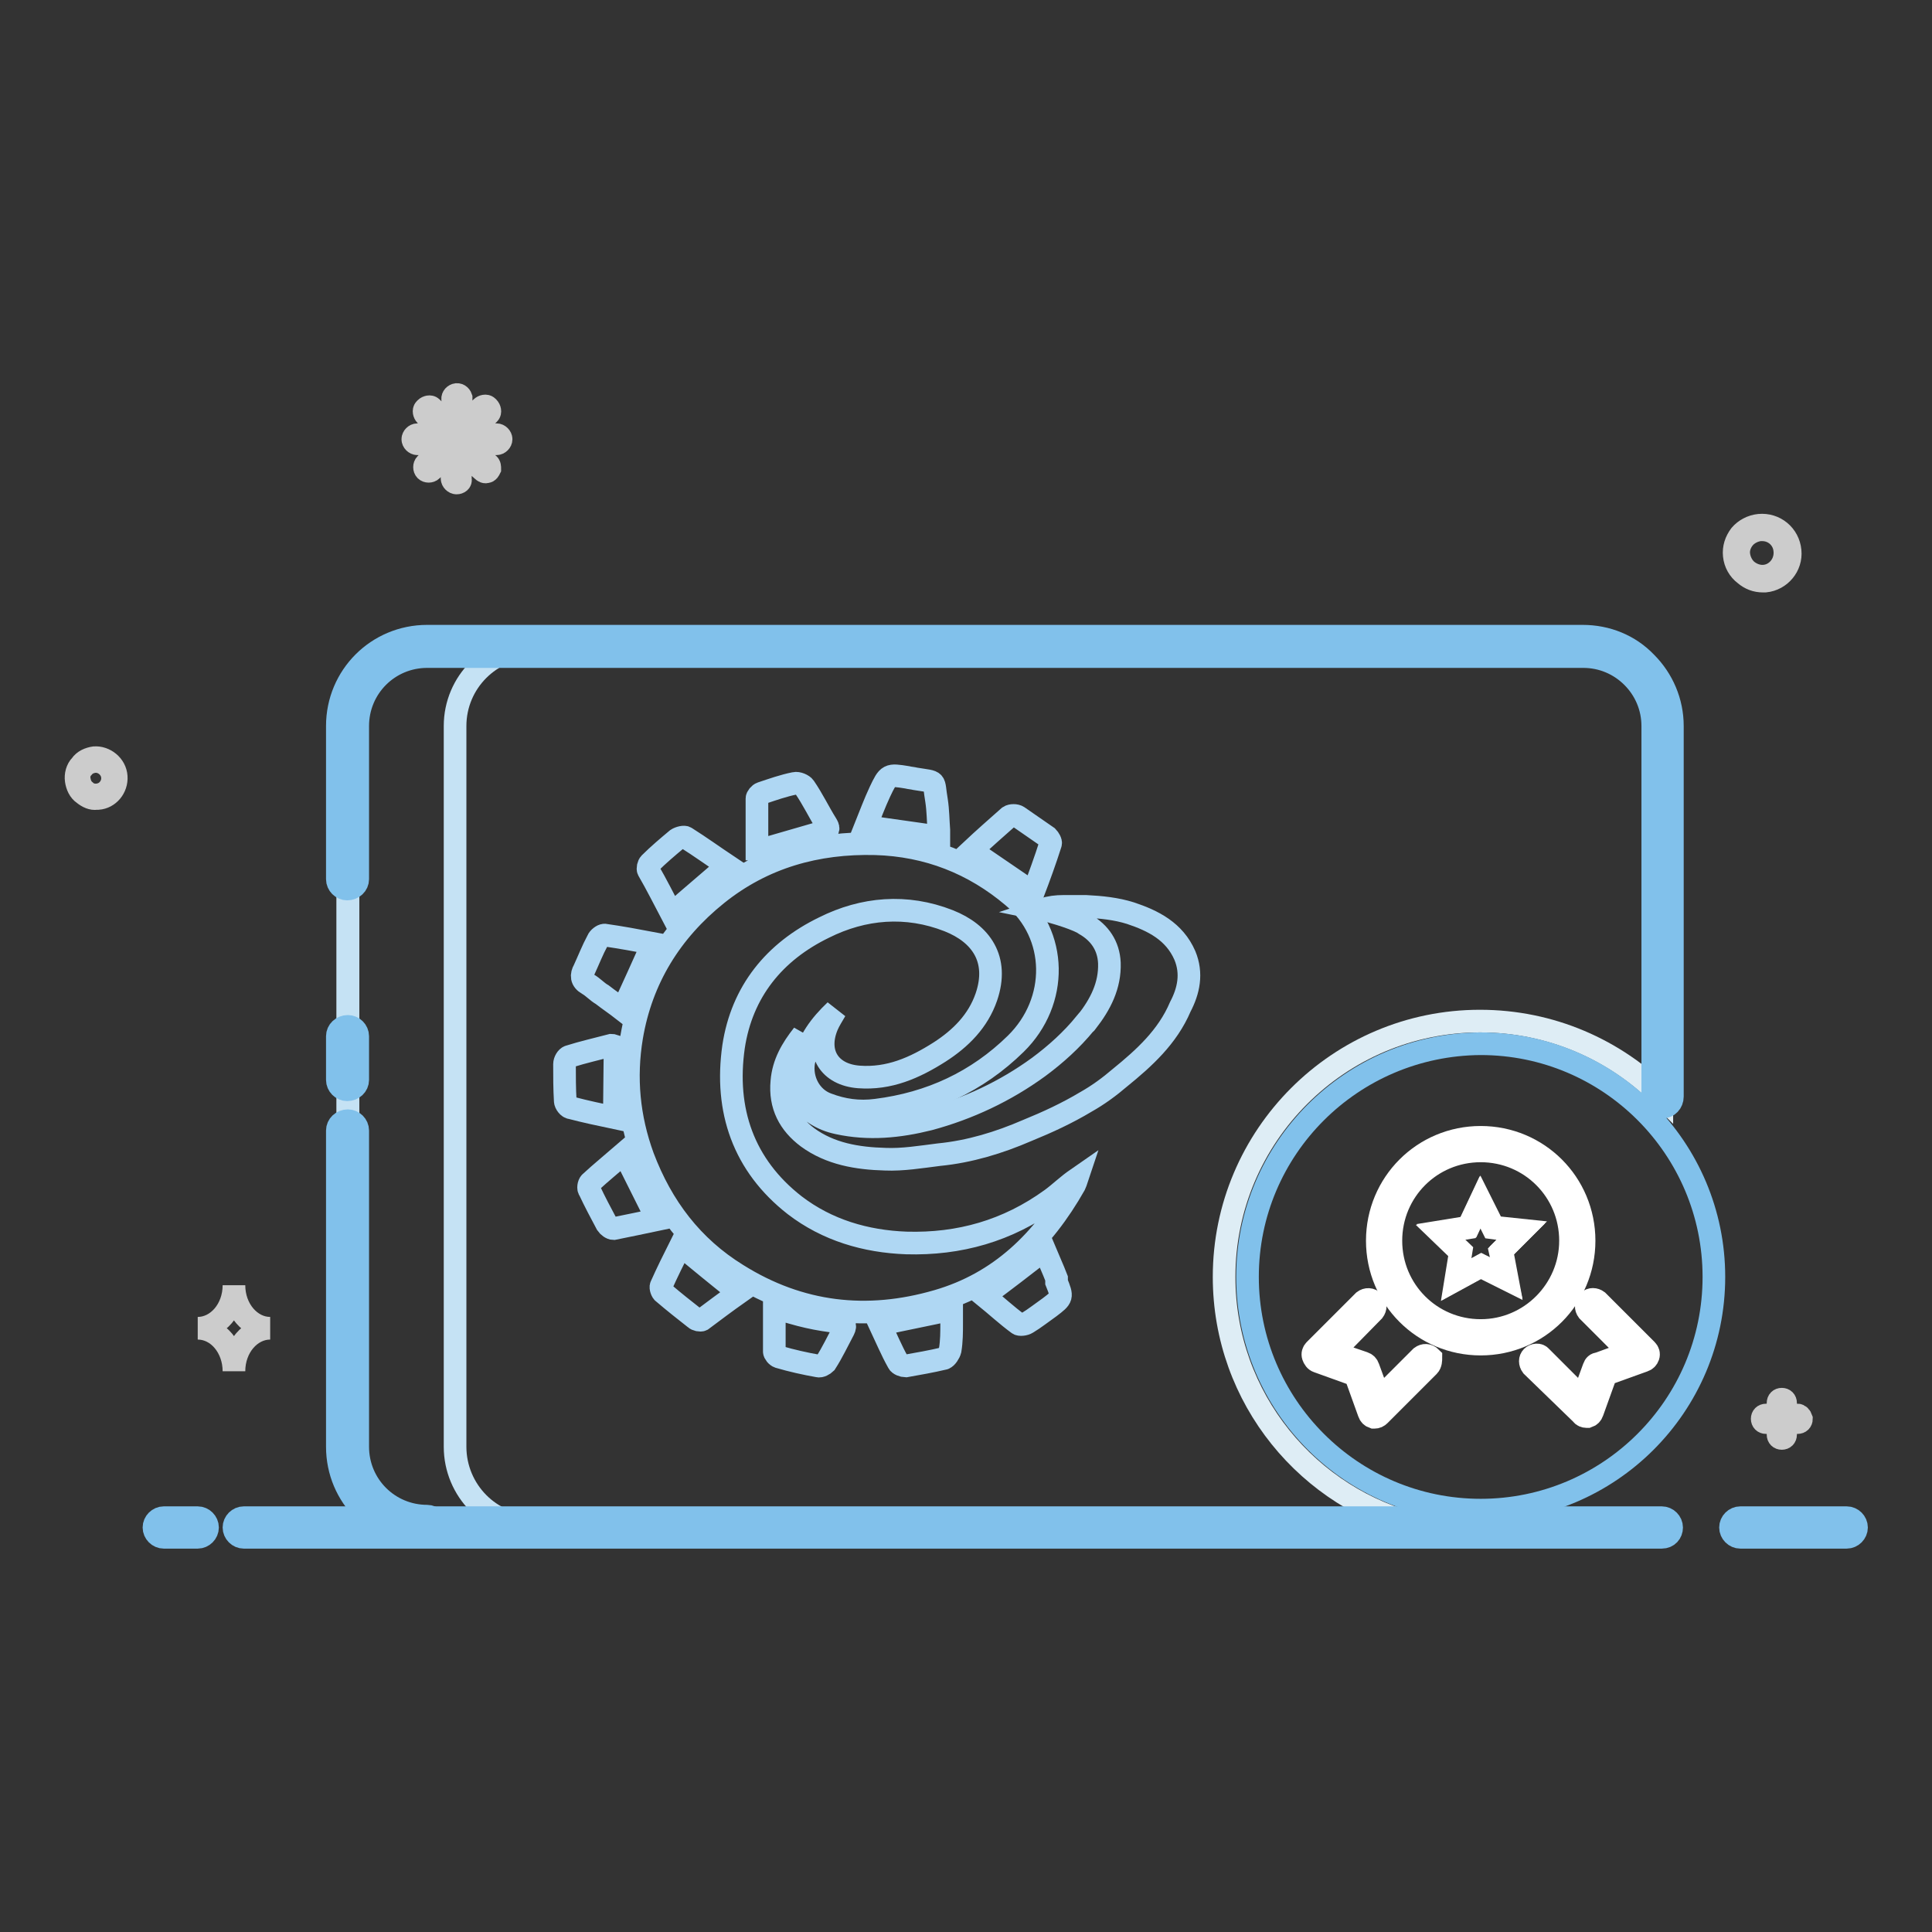 <?xml version="1.0" encoding="utf-8"?>
<!-- Svg Vector Icons : http://www.onlinewebfonts.com/icon -->
<!DOCTYPE svg PUBLIC "-//W3C//DTD SVG 1.1//EN" "http://www.w3.org/Graphics/SVG/1.1/DTD/svg11.dtd">
<svg version="1.1" xmlns="http://www.w3.org/2000/svg" xmlns:xlink="http://www.w3.org/1999/xlink" x="0px" y="0px" viewBox="0 0 256 256" enable-background="new 0 0 256 256" xml:space="preserve">
<rect x="0" y="0" width="256" height="256" fill="#333333" stroke="none"/>
<g> <path stroke-width="3" fill-opacity="0" stroke="#deedf5"  d="M162.2,169.2c0-18.7,15.2-33.9,33.9-33.9c9.4,0,17.9,3.8,24.1,10V96.2c0-5.8-4.7-10.5-10.5-10.5l0,0H56.6 c-5.8,0-10.5,4.7-10.5,10.5v95.5c0,5.8,4.7,10.5,10.5,10.5h131.7C173.4,198.7,162.2,185.3,162.2,169.2L162.2,169.2z"/> <path stroke-width="3" fill-opacity="0" stroke="#81c1eb"  d="M165.3,169.2c0,17,13.8,30.9,30.9,30.9c17,0,30.9-13.8,30.9-30.9c0-17-13.8-30.9-30.9-30.9 C179.1,138.4,165.3,152.2,165.3,169.2C165.3,169.2,165.3,169.2,165.3,169.2L165.3,169.2z"/> <path stroke-width="3" fill-opacity="0" stroke="#c5e2f4"  d="M60.3,191.7V96.2c0-5.8,4.7-10.5,10.5-10.5H56.6c-5.8,0-10.5,4.7-10.5,10.5v95.5c0,5.8,4.7,10.5,10.5,10.5 h14.2C65,202.3,60.3,197.5,60.3,191.7z"/> <path stroke-width="3" fill-opacity="0" stroke="#81c1eb"  d="M56.6,203.6c-6.6,0-11.9-5.3-11.9-11.9v-41.9c0-0.7,0.6-1.3,1.4-1.3c0.7,0,1.3,0.6,1.3,1.3v41.9 c0,5.1,4.1,9.2,9.2,9.2c0.7,0,1.3,0.6,1.3,1.4C57.9,203,57.3,203.6,56.6,203.6L56.6,203.6z M46,144.4c-0.7,0-1.3-0.6-1.3-1.3l0,0 v-5.8c0-0.7,0.6-1.3,1.4-1.3c0.7,0,1.3,0.6,1.3,1.3v5.8C47.4,143.8,46.8,144.4,46,144.4C46,144.4,46,144.4,46,144.4z M220.3,146.7 c-0.7,0-1.3-0.6-1.3-1.3V96.2c0-2.5-1-4.8-2.7-6.5c-1.7-1.7-4-2.7-6.5-2.7H56.6c-5.1,0-9.2,4.1-9.2,9.2v20.3c0,0.7-0.6,1.3-1.4,1.3 c-0.7,0-1.3-0.6-1.3-1.3V96.2c0-6.6,5.3-11.9,11.9-11.9h153.1c3.2,0,6.2,1.2,8.4,3.5c2.2,2.2,3.5,5.2,3.5,8.4v49.1 C221.6,146.1,221,146.7,220.3,146.7z"/> <path stroke-width="3" fill-opacity="0" stroke="#81c1eb"  d="M244.7,203.7h-14.1c-0.7,0-1.3-0.6-1.3-1.3c0-0.7,0.6-1.3,1.3-1.3c0,0,0,0,0,0h14.1c0.7,0,1.3,0.6,1.3,1.3 C246,203.1,245.4,203.7,244.7,203.7C244.7,203.7,244.7,203.7,244.7,203.7z M220.2,203.7H32.3c-0.7,0-1.3-0.6-1.3-1.3 c0-0.7,0.6-1.3,1.3-1.3c0,0,0,0,0,0h187.9c0.7,0,1.3,0.6,1.3,1.3S221,203.7,220.2,203.7L220.2,203.7z M26.2,203.7h-4.5 c-0.7,0-1.3-0.6-1.3-1.3c0-0.7,0.6-1.3,1.3-1.3c0,0,0,0,0,0h4.5c0.7,0,1.3,0.6,1.3,1.3C27.5,203.1,26.9,203.7,26.2,203.7 C26.2,203.7,26.2,203.7,26.2,203.7z"/> <path stroke-width="3" fill-opacity="0" stroke="#cccccc"  d="M15.4,102.9c-0.1-1.5-1.5-2.6-2.9-2.5c-0.7,0.1-1.4,0.4-1.8,1c-0.5,0.5-0.7,1.3-0.6,2 c0.1,0.7,0.4,1.4,1,1.8c0.5,0.4,1.1,0.7,1.7,0.6h0.2C14.4,105.7,15.5,104.4,15.4,102.9z M13.7,105.1c-0.8,0.4-1.8,0.3-2.4-0.3 c-0.5-0.4-0.7-0.9-0.8-1.5c-0.1-0.6,0.1-1.2,0.5-1.6c0.4-0.5,0.9-0.7,1.5-0.8h0.2c1.1,0,2.1,0.9,2.2,2 C15,103.8,14.5,104.7,13.7,105.1z M237.2,73c-0.2-2.1-2-3.6-4.1-3.4c-1,0.1-1.9,0.6-2.5,1.3c-0.6,0.8-0.9,1.7-0.8,2.7 c0.1,1,0.6,1.9,1.4,2.5c0.7,0.6,1.5,0.9,2.4,0.9h0.3C235.9,76.8,237.4,75,237.2,73z M234.9,76c-1.1,0.6-2.4,0.4-3.4-0.4 c-0.6-0.5-1-1.3-1.1-2.1c-0.1-0.8,0.2-1.6,0.7-2.2c0.5-0.6,1.3-1,2.1-1.1h0.3c1.6,0,2.9,1.2,3,2.8C236.6,74.2,236,75.4,234.9,76 L234.9,76z M60.5,64c-0.3,0-0.6-0.3-0.6-0.6v-3.8l-2.7,2.7c-0.2,0.2-0.6,0.2-0.8,0c-0.2-0.2-0.2-0.6,0-0.8l2.7-2.7h-3.8 c-0.3,0-0.6-0.3-0.6-0.6s0.3-0.6,0.6-0.6H59L56.4,55c-0.2-0.2-0.3-0.6-0.1-0.8c0,0,0,0,0.1-0.1c0.2-0.2,0.6-0.3,0.8-0.1 c0,0,0,0,0.1,0.1l2.7,2.6V53c-0.1-0.3,0.1-0.6,0.4-0.7s0.6,0.1,0.7,0.4c0,0.1,0,0.2,0,0.2v3.8l2.7-2.7c0.2-0.2,0.6-0.3,0.8-0.1 c0,0,0,0,0.1,0.1c0.2,0.2,0.3,0.6,0.1,0.8c0,0,0,0-0.1,0.1l-2.7,2.7h3.8c0.3,0,0.6,0.3,0.6,0.6c0,0.3-0.3,0.6-0.6,0.6l0,0h-3.8 l2.7,2.7c0.2,0.1,0.2,0.4,0.2,0.6c-0.1,0.2-0.2,0.4-0.4,0.4c-0.2,0.1-0.4,0-0.6-0.2L61,59.7v3.8C61.1,63.8,60.8,64,60.5,64L60.5,64 L60.5,64z M238.2,187.5h-1.6v-1.6c0-0.3-0.2-0.5-0.5-0.5c-0.3,0-0.5,0.2-0.5,0.5c0,0,0,0,0,0v1.6H234c-0.3,0-0.5,0.2-0.5,0.5 c0,0.3,0.2,0.5,0.5,0.5h1.6v1.6c0,0.3,0.2,0.5,0.5,0.5c0,0,0,0,0,0l0,0c0.3,0,0.5-0.2,0.5-0.5v-1.6h1.6c0.3,0,0.5-0.2,0.5-0.5 C238.6,187.7,238.4,187.5,238.2,187.5L238.2,187.5z M31,170.3c0,3.2-2.2,5.7-4.8,5.7c2.7,0,4.8,2.6,4.8,5.7c0-3.2,2.2-5.7,4.8-5.7 C33.2,176,31,173.5,31,170.3z"/> <path stroke-width="3" fill-opacity="0" stroke="#ffffff"  d="M199.6,169.5l-3.4-1.7l-3.3,1.8l0.6-3.7l-2.7-2.6l3.7-0.6l1.6-3.4l1.7,3.4l3.7,0.5l-2.7,2.7L199.6,169.5 L199.6,169.5z"/> <path stroke-width="3" fill-opacity="0" stroke="#ffffff"  d="M196.2,150.7c-7.6,0-13.7,6.1-13.7,13.7c0,7.6,6.1,13.7,13.7,13.7c7.6,0,13.7-6.1,13.7-13.7 C209.9,156.8,203.8,150.7,196.2,150.7z M196.2,176.3c-6.6,0-11.9-5.3-11.9-11.9c0-6.6,5.3-11.9,11.9-11.9c6.6,0,11.9,5.3,11.9,11.9 C208.1,170.9,202.8,176.3,196.2,176.3z"/> <path stroke-width="3" fill-opacity="0" stroke="#ffffff"  d="M197.9,162.6l-1.7-3.4l-1.6,3.4l-3.7,0.6l2.7,2.6l-0.6,3.7l3.3-1.8l3.4,1.7l-0.7-3.7l2.7-2.7L197.9,162.6z  M189.3,181l-6.5,6.5c-0.2,0.2-0.4,0.3-0.7,0.3H182c-0.3-0.1-0.5-0.3-0.6-0.6l-1.8-5l-5-1.8c-0.3-0.1-0.5-0.4-0.6-0.7 c-0.1-0.3,0-0.6,0.2-0.8l6.5-6.5c0.4-0.3,0.9-0.3,1.3,0.1c0.3,0.3,0.3,0.8,0,1.2l-5.4,5.5l4.1,1.4c0.3,0.1,0.5,0.3,0.6,0.6l1.5,4.1 l5.5-5.5c0.4-0.3,0.9-0.3,1.3,0.1C189.6,180.2,189.6,180.7,189.3,181L189.3,181L189.3,181z M218.4,179.7c-0.1,0.3-0.3,0.5-0.6,0.6 l-5,1.8l-1.8,5c-0.1,0.3-0.3,0.5-0.6,0.6l-0.2,0c-0.2,0-0.5-0.1-0.6-0.3L203,181c-0.3-0.4-0.3-0.9,0-1.2c0.3-0.3,0.9-0.4,1.2,0 l5.5,5.5l1.5-4.1c0.1-0.3,0.3-0.5,0.6-0.5l4.1-1.5l-5.5-5.5c-0.3-0.4-0.3-0.9,0.1-1.3c0.3-0.3,0.8-0.3,1.2,0l6.5,6.5 C218.4,179.1,218.5,179.4,218.4,179.7L218.4,179.7z"/> <path stroke-width="3" fill-opacity="0" stroke="#afd7f3"  d="M77.9,130.4c0.7,0.4,1.2,1,1.9,1.4c0.9,0.7,1.8,1.3,2.7,2c1.4-3,2.7-5.9,4-8.8c-2.1-0.4-4.3-0.8-6.4-1.1 c-0.3,0-0.8,0.4-0.9,0.7c-0.7,1.3-1.2,2.6-1.8,3.9C77,129.2,77,129.9,77.9,130.4z M89,121.1c2.5-2.2,4.9-4.2,7.4-6.4 c-1.8-1.2-3.6-2.5-5.5-3.7c-0.2-0.2-0.9,0-1.2,0.2c-1.2,1-2.5,2.1-3.6,3.2c-0.2,0.2-0.3,0.7-0.2,0.9C87,117.2,88,119.2,89,121.1z  M100.9,112.6c2.8-0.8,5.5-1.6,8.3-2.4c0.7-0.2,0.6-0.5,0.3-1c-1-1.6-1.8-3.3-2.9-4.9c-0.2-0.3-0.9-0.6-1.3-0.5 c-1.5,0.3-2.9,0.8-4.4,1.3c-0.3,0.1-0.6,0.5-0.6,0.7c0,2.2,0,4.5,0,6.7C100.8,112.5,100.8,112.6,100.9,112.6z M81.5,138.6 c-0.3-0.1-0.4-0.1-0.5-0.1c-1.9,0.5-3.7,0.9-5.6,1.5c-0.3,0.1-0.6,0.6-0.6,1c0,1.6,0,3.3,0.1,4.9c0,0.3,0.4,0.9,0.8,0.9 c1.9,0.5,3.8,0.9,5.7,1.3L81.5,138.6L81.5,138.6L81.5,138.6z M124.4,110c-0.1-1.3-0.1-2.6-0.3-3.9c-0.5-2.9,0.2-2.4-2.8-2.9 c-0.4-0.1-0.7-0.1-1.1-0.2c-2.5-0.4-2.5-0.4-3.6,1.9c-0.7,1.5-1.3,3.1-1.9,4.6c3.3,0.5,6.4,0.9,9.7,1.4 C124.4,110.6,124.4,110.2,124.4,110L124.4,110z M139.2,111.8c0.1-0.2-0.2-0.7-0.4-0.9c-1.3-0.9-2.6-1.8-3.9-2.7 c-0.3-0.2-0.9-0.2-1.2,0c-1.7,1.5-3.4,3-5,4.5c2.8,1.9,5.4,3.7,8.2,5.6C137.7,116.2,138.5,114,139.2,111.8z M116.6,175.5 c0.8,1.7,1.5,3.4,2.4,5c0.1,0.3,0.7,0.5,1,0.5c1.7-0.3,3.4-0.6,5.1-1c0.3-0.1,0.7-0.7,0.8-1.1c0.2-1.2,0.2-2.4,0.2-3.6 c0-0.6,0-1.2,0-1.8C122.9,174.2,119.8,174.8,116.6,175.5L116.6,175.5z M140,169.4c-0.5-1.3-1.1-2.6-1.6-3.8c-2.7,2.1-5.3,4.1-8,6.1 c1.6,1.3,3,2.6,4.5,3.7c0.2,0.2,0.9,0.1,1.2-0.1c1-0.6,2-1.4,3-2.1c1.7-1.3,1.7-1.3,0.9-3.3C140,169.8,140,169.6,140,169.4 L140,169.4z M120.1,164.7c-5.4-0.2-10.5-1.7-14.8-5c-6.8-5.3-9.3-12.6-8.1-21c1.1-7.3,5.4-12.6,12-15.8c5.2-2.6,10.9-3.1,16.5-0.9 c4.3,1.7,6.7,5.1,5,10.1c-1.1,3.2-3.4,5.5-6.2,7.3c-3.3,2.1-6.7,3.6-10.7,3.3c-3.9-0.3-5.7-3.2-4.2-6.8c0.3-0.7,0.7-1.3,1.1-2 c-2,1.9-3.6,4-4.2,6.8c-0.4,2.4,0.9,4.8,3.1,5.6c2.1,0.8,4.2,1.1,6.5,0.8c7.2-0.9,13.4-3.8,18.5-8.8c5.7-5.6,5.6-14.5-0.4-19.5 c-5.2-4.4-11.3-6.8-18.2-7c-7.8-0.2-14.9,1.8-21,6.7c-6.1,4.9-10,11.2-11.3,18.9c-0.9,5.4-0.4,10.7,1.5,15.9 c2.5,6.6,6.5,11.9,12.5,15.6c8.3,5.2,17.2,6.2,26.5,3.5c8.3-2.4,14-8,18.2-15.4c0.1-0.2,0.2-0.5,0.3-0.8c-1.3,0.9-2.3,1.9-3.4,2.7 C133.5,163.1,127.1,164.9,120.1,164.7L120.1,164.7z M111.2,175.2c-1.4-0.2-2.8-0.4-4.1-0.7c-1.4-0.3-2.9-0.8-4.5-1.2 c0,2,0,3.9,0,5.8c0,0.2,0.3,0.6,0.6,0.7c1.7,0.5,3.5,0.9,5.2,1.2c0.3,0.1,0.8-0.2,1-0.4c0.9-1.4,1.6-2.9,2.4-4.4 C112.1,175.6,111.9,175.3,111.2,175.2L111.2,175.2z M87.6,170.4c-0.1,0.2,0.1,0.8,0.3,0.9c1.4,1.2,2.8,2.3,4.2,3.4 c0.2,0.2,0.7,0.3,0.9,0.2c1.6-1.2,3.2-2.4,4.9-3.6c-2.6-2.1-5.2-4.2-7.7-6.3C89.3,166.8,88.4,168.6,87.6,170.4z M78.2,156.7 c-0.2,0.2-0.3,0.8-0.1,1c0.7,1.5,1.5,3,2.3,4.5c0.2,0.3,0.6,0.6,0.9,0.6c2-0.4,3.9-0.8,5.8-1.2l-4.4-8.8 C81.2,154.1,79.6,155.4,78.2,156.7z"/> <path stroke-width="3" fill-opacity="0" stroke="#afd7f3"  d="M157,126.6c-1.4-3.2-4.2-4.6-7.2-5.6c-1.9-0.6-3.9-0.8-5.9-0.9c-1,0-2,0-3,0c-0.9,0-1.8,0.1-2.7,0.4 c0.5,0.1,3.8,1,5.3,1.8c0.1,0.1,0.2,0.1,0.3,0.2c1.9,1.1,3.1,2.8,3.2,5.1c0.1,3-1.2,5.5-3,7.8c-0.1,0.1-0.1,0.2-0.2,0.2 c-1.8,2.2-3.9,4.1-6.2,5.8c-4.4,3.2-9.3,5.5-14.5,6.9c-4,1-8,1.4-12.1,0.5c-4.3-0.9-7.3-4.7-5.5-9.3c0.3-0.8,0.6-1.6,0.9-2.4 c-1.5,1.9-2.6,3.8-2.8,6.2c-0.3,3.2,1,5.6,3.4,7.4c3,2.2,6.6,2.8,10.3,2.9c2.3,0.1,4.7-0.3,7.1-0.6c4.1-0.4,8-1.6,11.7-3.2 c2.7-1.1,5.3-2.3,7.8-3.8c1.6-0.9,3.1-2,4.5-3.2c3.2-2.6,6.3-5.4,8-9.4C157.5,131.3,158,129,157,126.6L157,126.6z"/></g>
</svg>